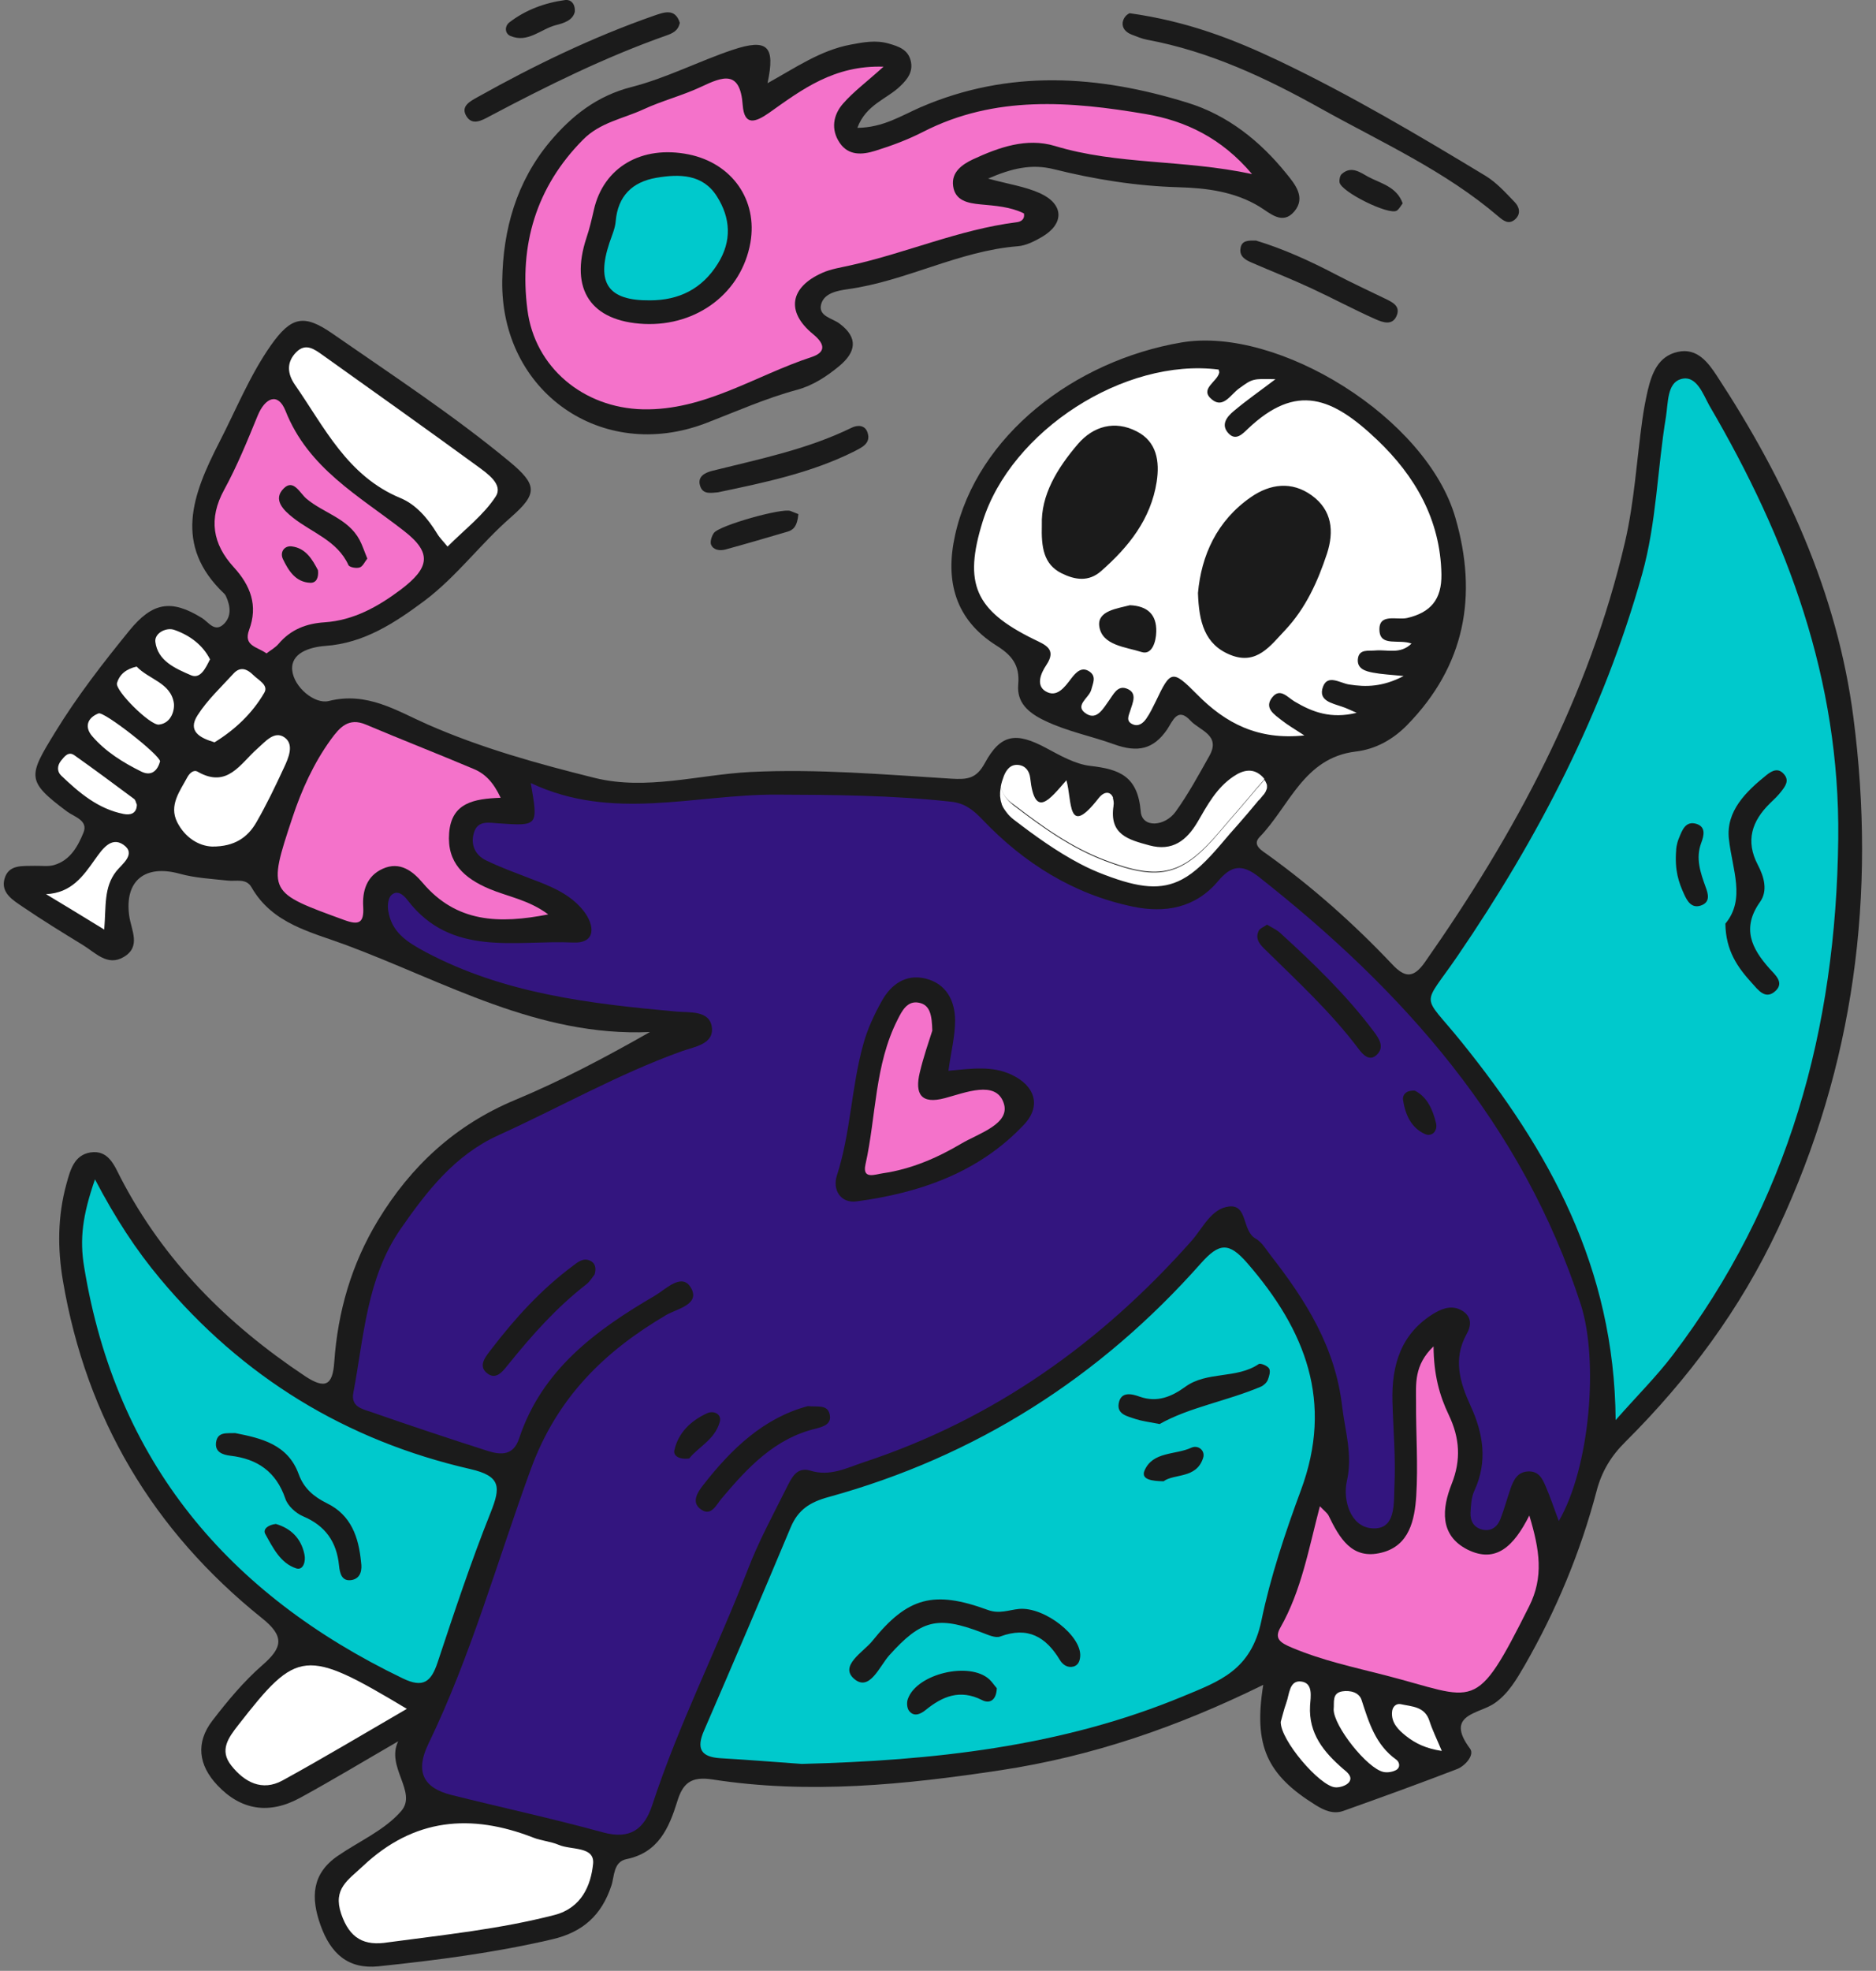 <?xml version="1.0" encoding="UTF-8" standalone="no"?><svg xmlns="http://www.w3.org/2000/svg" xmlns:xlink="http://www.w3.org/1999/xlink" fill="#000000" height="100.2" preserveAspectRatio="xMidYMid meet" version="1" viewBox="-0.2 -0.0 95.4 100.2" width="95.4" zoomAndPan="magnify"><rect x="-0.2" y="-0.0" width="95.4" height="100.2" fill="#808080" stroke="none"/><g><g id="change1_1"><path d="M70.84,16.01c-0.21,0.58-0.73,0.38-1.11,0.21c-1.1-0.49-2.16-1.06-3.26-1.57c-0.99-0.46-2.01-0.86-3.02-1.3 c-0.31-0.13-0.62-0.31-0.57-0.7c0.05-0.45,0.42-0.42,0.79-0.42c1.39,0.42,2.73,1.03,4.05,1.72c0.82,0.43,1.67,0.82,2.51,1.23 C70.58,15.35,71.01,15.54,70.84,16.01z M57.35,1.76c0.26,0.1,0.52,0.21,0.78,0.26c3.18,0.59,6.07,1.95,8.86,3.51 c3.07,1.71,6.3,3.16,9,5.47c0.26,0.22,0.53,0.44,0.86,0.15c0.32-0.29,0.2-0.65-0.03-0.88c-0.45-0.47-0.91-0.98-1.46-1.32 c-3.44-2.08-6.9-4.13-10.53-5.86c-2.29-1.09-4.65-2.01-7.6-2.42c0.06,0-0.27,0.07-0.34,0.48C56.86,1.45,57.07,1.65,57.35,1.76z M27.76,7.21c-1.7,2.04-2.38,4.46-2.42,7.05c-0.09,5.66,5.06,9.27,10.34,7.26c1.54-0.59,3.05-1.27,4.65-1.7 c0.81-0.22,1.51-0.68,2.15-1.21c0.84-0.7,0.99-1.43,0.01-2.16c-0.37-0.28-1.1-0.37-0.93-0.99c0.16-0.56,0.81-0.68,1.37-0.76 c2.95-0.41,5.62-1.94,8.62-2.18c0.42-0.03,0.85-0.25,1.23-0.47c1.15-0.67,1.13-1.66-0.08-2.22c-0.77-0.35-1.64-0.47-2.65-0.75 c1.19-0.52,2.21-0.76,3.33-0.48c2.09,0.52,4.2,0.86,6.36,0.92c1.42,0.04,2.86,0.22,4.13,1c0.52,0.32,1.15,0.94,1.75,0.23 c0.6-0.71,0.03-1.39-0.4-1.92c-1.34-1.66-2.99-2.98-5.04-3.61c-4.53-1.4-9.06-1.71-13.56,0.23c-0.97,0.42-1.91,1.04-3.22,1.05 c0.44-1.19,1.5-1.46,2.18-2.12c0.38-0.36,0.67-0.75,0.53-1.3c-0.14-0.56-0.61-0.72-1.1-0.86c-0.67-0.2-1.32-0.07-1.96,0.05 c-1.54,0.29-2.82,1.19-4.22,1.96c0.41-1.9,0-2.29-1.79-1.69c-1.72,0.58-3.36,1.43-5.11,1.88C30.16,4.87,28.88,5.88,27.76,7.21z M69.38,8.99c-0.39-0.21-0.85-0.58-1.34-0.15c-0.1,0.08-0.14,0.29-0.12,0.43c0.07,0.48,2.51,1.69,2.91,1.44 c0.12-0.08,0.2-0.24,0.3-0.37C70.83,9.49,70.02,9.33,69.38,8.99z M25.76,1.83c0.88,0.37,1.54-0.35,2.3-0.55 c0.4-0.1,0.87-0.24,0.97-0.68c0.03-0.43-0.22-0.63-0.48-0.6c-1.04,0.14-2.02,0.5-2.85,1.14C25.45,1.34,25.47,1.71,25.76,1.83z M94.05,36.47c-0.82-6.34-3.46-12.05-6.94-17.36c-0.44-0.67-1-1.44-1.99-1.22c-1,0.22-1.32,1.09-1.53,1.97 c-0.11,0.48-0.2,0.97-0.27,1.46c-0.29,2.08-0.41,4.19-0.88,6.22c-1.83,7.86-5.58,14.82-10.18,21.38c-0.59,0.84-1.03,0.78-1.66,0.11 c-1.94-2.05-4.04-3.92-6.33-5.57c-0.29-0.21-0.81-0.49-0.42-0.9c1.52-1.56,2.24-4.03,4.89-4.35c1.02-0.12,1.89-0.61,2.61-1.34 c2.96-3.02,3.61-6.59,2.46-10.55c-1.46-5.07-9-9.74-13.92-8.91c-5.47,0.93-10.4,4.74-11.52,9.79c-0.52,2.33,0,4.3,2.1,5.62 c0.78,0.49,1.2,0.99,1.11,1.98c-0.08,0.91,0.49,1.43,1.35,1.84c1.14,0.55,2.36,0.78,3.52,1.2c1.22,0.44,2.01,0.25,2.7-0.75 c0.29-0.43,0.53-1.17,1.19-0.45c0.46,0.5,1.56,0.73,0.96,1.79c-0.54,0.96-1.07,1.94-1.71,2.83c-0.55,0.77-1.71,0.85-1.78,0 c-0.15-1.8-1.08-2.15-2.56-2.32c-0.78-0.09-1.54-0.53-2.25-0.91c-1.53-0.82-2.31-0.72-3.12,0.77c-0.43,0.79-0.88,0.84-1.7,0.79 c-3.41-0.21-6.81-0.51-10.24-0.34c-2.63,0.14-5.27,0.95-7.9,0.3c-2.89-0.72-5.75-1.51-8.5-2.72c-1.55-0.68-3.06-1.68-5.02-1.19 c-0.71,0.18-1.78-0.7-1.86-1.57c-0.08-0.86,0.87-1.17,1.68-1.23c1.97-0.14,3.52-1.16,5.04-2.29c1.65-1.24,2.86-2.91,4.4-4.25 c1.37-1.2,1.35-1.65-0.07-2.83c-2.85-2.36-5.95-4.39-8.99-6.5c-1.45-1.01-2.1-0.89-3.14,0.58c-1.08,1.54-1.78,3.29-2.64,4.96 c-1.35,2.64-2.34,5.21,0.27,7.68c0.04,0.04,0.07,0.09,0.09,0.14c0.22,0.49,0.28,1-0.11,1.39c-0.47,0.46-0.78-0.09-1.12-0.3 c-1.57-0.97-2.52-0.8-3.7,0.65c-1.34,1.65-2.64,3.32-3.76,5.15c-1.38,2.25-1.49,2.48,0.6,4.04c0.37,0.27,1.08,0.45,0.84,1.06 c-0.28,0.69-0.67,1.42-1.5,1.66c-0.31,0.09-0.66,0.03-0.99,0.04c-0.6,0.02-1.32-0.09-1.53,0.66c-0.2,0.72,0.44,1.09,0.92,1.42 c1,0.68,2.04,1.32,3.07,1.95c0.64,0.39,1.25,1.1,2.08,0.6c0.89-0.53,0.37-1.36,0.27-2.1c-0.24-1.78,0.81-2.61,2.56-2.13 c0.79,0.22,1.63,0.26,2.45,0.35c0.43,0.05,0.94-0.13,1.21,0.34c1.07,1.87,3.02,2.27,4.82,2.94c5.02,1.87,9.76,4.67,15.44,4.42 c-2.3,1.31-4.54,2.49-6.87,3.46c-3.03,1.27-5.28,3.35-6.96,6.12c-1.34,2.21-2.04,4.62-2.22,7.19c-0.08,1.2-0.46,1.41-1.51,0.71 c-3.93-2.62-7.17-5.85-9.36-10.08c-0.32-0.63-0.62-1.41-1.52-1.28c-0.85,0.13-1.04,0.92-1.23,1.6C2.73,61.82,2.72,63.47,3,65.12 c1.19,7,4.59,12.71,10.11,17.14c1.17,0.93,1.07,1.5,0.03,2.4c-0.95,0.83-1.77,1.82-2.54,2.82c-0.86,1.12-0.71,2.27,0.26,3.29 c1.19,1.26,2.62,1.5,4.21,0.63c1.68-0.92,3.32-1.91,4.98-2.87c-0.64,1.3,0.99,2.59,0.15,3.55c-0.84,0.97-2.14,1.53-3.23,2.28 c-1.32,0.91-1.37,2.12-0.87,3.52c0.51,1.43,1.39,2.25,2.95,2.09c2.96-0.31,5.91-0.69,8.82-1.37c1.56-0.36,2.52-1.22,3.02-2.73 c0.16-0.47,0.09-1.21,0.77-1.35c1.62-0.33,2.16-1.58,2.58-2.93c0.28-0.92,0.69-1.29,1.79-1.12c4.9,0.76,9.78,0.27,14.66-0.47 c4.63-0.7,8.98-2.19,13.35-4.34c-0.5,3.09,0.18,4.57,2.66,6.11c0.43,0.27,0.9,0.48,1.41,0.3c1.94-0.69,3.87-1.39,5.79-2.13 c0.41-0.16,0.89-0.71,0.66-1.03c-1.32-1.77,0.46-1.76,1.25-2.32c0.7-0.49,1.11-1.21,1.53-1.93c1.6-2.79,2.83-5.74,3.65-8.85 c0.26-1,0.74-1.79,1.47-2.51c3.19-3.18,5.83-6.72,7.76-10.84C94.11,54.17,95.22,45.46,94.05,36.47z M24.7,5.91 c2.91-1.54,5.86-3,8.97-4.1c0.32-0.11,0.62-0.24,0.7-0.65c-0.24-0.77-0.82-0.53-1.32-0.36c-3.12,1.09-6.07,2.52-8.95,4.13 c-0.37,0.21-0.9,0.46-0.58,0.98C23.82,6.4,24.31,6.12,24.7,5.91z M36.1,27.1c-0.11,0.16-0.2,0.44-0.14,0.59 c0.12,0.28,0.44,0.32,0.72,0.25c1.06-0.29,2.12-0.6,3.17-0.91c0.27-0.08,0.49-0.24,0.55-0.89c0.01,0-0.2-0.08-0.4-0.16 C39.6,25.81,36.37,26.71,36.1,27.1z M43.92,22c-0.12-0.39-0.5-0.41-0.82-0.25c-2.25,1.1-4.69,1.59-7.09,2.19 c-0.35,0.09-0.79,0.29-0.59,0.81c0.15,0.39,0.53,0.31,0.89,0.28c2.34-0.49,4.72-0.98,6.91-2.07C43.6,22.76,44.1,22.56,43.92,22z" fill="#1b1b1b"/></g><g id="change2_1"><path d="M63.8,44.57c-0.87-0.68-1.41-0.54-2.05,0.22c-1.16,1.38-2.71,1.65-4.36,1.3c-3.01-0.63-5.52-2.21-7.61-4.4 c-0.5-0.53-0.94-0.86-1.62-0.93c-2.96-0.33-5.94-0.35-8.92-0.36c-4.14-0.01-8.31,1.37-12.45-0.59c0.38,2.19,0.39,2.19-1.64,2.05 c-0.49-0.03-1.06-0.17-1.25,0.48c-0.18,0.6,0.06,1.13,0.61,1.4c0.74,0.36,1.52,0.64,2.29,0.94c0.99,0.37,1.98,0.76,2.66,1.61 c0.59,0.74,0.67,1.68-0.51,1.63c-2.93-0.14-6.19,0.77-8.43-2.16c-0.19-0.25-0.51-0.54-0.82-0.25c-0.16,0.15-0.2,0.52-0.16,0.77 c0.16,1.11,0.95,1.61,1.88,2.11c4,2.13,8.37,2.64,12.78,3.04c0.64,0.06,1.69-0.08,1.8,0.8c0.11,0.87-0.91,0.99-1.54,1.22 c-3.23,1.16-6.21,2.86-9.32,4.27c-2.2,1-3.62,2.82-4.96,4.75c-1.74,2.51-1.87,5.48-2.41,8.33c-0.14,0.72,0.44,0.83,0.88,0.98 c1.98,0.69,3.96,1.35,5.96,1.99c0.67,0.21,1.3,0.24,1.59-0.64c1.16-3.5,3.91-5.51,6.91-7.26c0.56-0.33,1.37-1.19,1.83-0.39 c0.48,0.84-0.71,1.06-1.25,1.37c-3.18,1.87-5.58,4.22-6.91,7.88c-1.7,4.66-3.03,9.46-5.2,13.94c-0.67,1.39-0.27,2.23,1.18,2.59 c2.56,0.64,5.15,1.2,7.7,1.9c1.39,0.38,2.1-0.16,2.51-1.39c1.34-4.1,3.3-7.94,4.85-11.95c0.55-1.44,1.29-2.8,1.98-4.18 c0.24-0.47,0.5-1.09,1.21-0.87c1,0.31,1.85-0.14,2.72-0.43c6.61-2.18,12.07-6.07,16.67-11.26c0.57-0.65,1-1.64,1.9-1.74 c0.96-0.11,0.65,1.24,1.35,1.63c0.32,0.18,0.53,0.55,0.77,0.86c1.78,2.28,3.28,4.65,3.63,7.66c0.15,1.28,0.55,2.47,0.24,3.82 c-0.21,0.95,0.18,2.3,1.26,2.39c1.26,0.11,1.12-1.29,1.16-2.14c0.07-1.43-0.06-2.86-0.1-4.3c-0.05-1.88,0.44-3.5,2.17-4.52 c0.45-0.26,0.94-0.39,1.41-0.08c0.46,0.3,0.43,0.75,0.19,1.17c-0.7,1.26-0.34,2.46,0.2,3.64c0.65,1.41,0.88,2.83,0.2,4.31 c-0.16,0.34-0.18,0.75-0.2,1.13c-0.02,0.42,0.17,0.76,0.61,0.86c0.45,0.1,0.76-0.15,0.91-0.54c0.2-0.51,0.34-1.05,0.52-1.56 c0.15-0.42,0.34-0.83,0.88-0.86c0.57-0.03,0.75,0.4,0.92,0.8c0.23,0.53,0.41,1.09,0.65,1.72c1.59-2.73,2.03-8.16,1.12-11 C77.22,57.16,71.18,50.38,63.8,44.57z M30.04,64.79c-0.09,0.11-0.23,0.36-0.44,0.52c-1.49,1.16-2.73,2.55-3.91,4.01 c-0.27,0.33-0.61,0.84-1.06,0.54c-0.58-0.39-0.13-0.89,0.16-1.27c1.21-1.58,2.54-3.04,4.14-4.23c0.26-0.2,0.54-0.43,0.89-0.26 C30.02,64.2,30.15,64.4,30.04,64.79z M34.85,74.15c-0.53,0.07-0.81-0.15-0.76-0.4c0.2-0.92,0.85-1.52,1.67-1.9 c0.33-0.15,0.76,0.04,0.64,0.45C36.15,73.2,35.28,73.59,34.85,74.15z M41.3,72.63c-2.11,0.5-3.48,1.99-4.8,3.55 c-0.27,0.32-0.52,0.9-1.01,0.59c-0.58-0.36-0.22-0.9,0.08-1.28c1.44-1.85,3.09-3.41,5.31-4c0.52,0.05,0.99-0.09,1.11,0.41 C42.11,72.4,41.68,72.53,41.3,72.63z M51.88,57.17c-2.29,2.44-5.3,3.48-8.52,3.91c-0.81,0.11-1.24-0.59-1-1.32 c0.7-2.17,0.73-4.46,1.33-6.63c0.21-0.79,0.57-1.56,0.97-2.27c0.46-0.81,1.2-1.35,2.2-1.11c1.06,0.26,1.5,1.12,1.51,2.12 c0,0.81-0.21,1.62-0.34,2.57c1.19-0.11,2.23-0.27,3.23,0.21C52.42,55.2,52.77,56.22,51.88,57.17z M69.83,53.61 c-0.37,0.38-0.71,0.03-0.94-0.28c-1.39-1.85-3.08-3.41-4.72-5.02c-0.28-0.27-0.57-0.56-0.36-0.99c0.06-0.12,0.24-0.18,0.42-0.31 c0.23,0.14,0.49,0.25,0.68,0.43c1.7,1.55,3.36,3.15,4.74,4.99C69.92,52.79,70.22,53.22,69.83,53.61z M72.25,57.65 c-0.7-0.32-0.99-1-1.1-1.72c-0.04-0.28,0.17-0.51,0.6-0.48c0.63,0.32,0.92,0.98,1.08,1.67C72.91,57.5,72.62,57.82,72.25,57.65z" fill="#33157f"/></g><g id="change3_1"><path d="M56.42,40.99c-0.03-0.13-0.03-0.27-0.03-0.43c0,0,0-0.01,0-0.01c0,0,0,0.01,0,0.02 c0.01,0.04,0.02,0.08,0.03,0.12c0,0.02,0.01,0.04,0.01,0.06c0,0.07,0,0.14-0.01,0.22C56.42,40.97,56.42,40.98,56.42,40.99z M50.66,40.49c0.01,0.12,0.03,0.23,0.07,0.35c0.01,0.02,0.01,0.03,0.01,0.05c0.05,0.12,0.11,0.24,0.2,0.35 c0.02,0.03,0.04,0.05,0.06,0.08c0.09,0.12,0.2,0.23,0.34,0.34c1.08,0.83,2.19,1.63,3.39,2.26c0.4,0.21,0.82,0.4,1.25,0.56 c1.76,0.67,2.87,0.79,3.93,0.23c0.64-0.34,1.25-0.93,1.98-1.79c0.3-0.36,0.61-0.71,0.92-1.06s0.61-0.71,0.91-1.07 c0.04-0.05,0.08-0.1,0.13-0.14c0.03-0.04,0.07-0.08,0.1-0.12c0.02-0.02,0.03-0.04,0.05-0.06c0.02-0.03,0.05-0.06,0.07-0.08 c0.02-0.02,0.03-0.04,0.04-0.06c0.02-0.03,0.04-0.05,0.05-0.08c0.01-0.02,0.02-0.05,0.03-0.07c0.01-0.03,0.02-0.06,0.03-0.08 c0.01-0.02,0.01-0.05,0.01-0.07c0-0.03,0-0.06,0-0.09c0-0.03-0.01-0.05-0.02-0.08c-0.01-0.03-0.02-0.06-0.04-0.09 c-0.01-0.03-0.03-0.06-0.05-0.08c-0.01-0.02-0.01-0.03-0.03-0.05c0,0,0,0,0,0.01c-0.11,0.15-0.25,0.29-0.37,0.43 c-0.59,0.72-1.22,1.42-1.82,2.13c-1.94,2.32-3.1,2.63-5.91,1.56c-1.72-0.65-3.19-1.71-4.64-2.82c-0.37-0.29-0.58-0.6-0.66-0.94 c0,0,0,0,0-0.01c0,0.01,0,0.02,0,0.02c-0.02,0.14-0.04,0.27-0.03,0.4C50.65,40.44,50.66,40.47,50.66,40.49z M66.13,37.39 c-0.52-0.34-0.85-0.53-1.14-0.76c-0.38-0.3-0.93-0.63-0.49-1.18c0.4-0.5,0.78,0.01,1.14,0.22c0.91,0.54,1.85,0.89,3.15,0.57 c-0.37-0.16-0.55-0.25-0.74-0.31c-0.51-0.18-1.24-0.3-0.97-1.02c0.24-0.64,0.87-0.18,1.32-0.11c0.88,0.14,1.72,0.12,2.78-0.43 c-0.71-0.07-1.13-0.09-1.55-0.17c-0.38-0.07-0.82-0.19-0.78-0.68c0.05-0.55,0.55-0.41,0.91-0.45c0.59-0.05,1.25,0.21,1.82-0.35 c-0.64-0.24-1.58,0.17-1.63-0.65c-0.06-0.92,0.89-0.53,1.41-0.65c1.19-0.28,1.76-0.94,1.74-2.22c-0.05-2.79-1.35-5.01-3.26-6.83 c-2.27-2.16-4.1-2.93-6.59-0.56c-0.27,0.26-0.61,0.62-0.98,0.22c-0.41-0.44-0.07-0.85,0.27-1.13c0.65-0.55,1.36-1.04,2.12-1.62 c-1.16-0.03-1.16-0.03-1.85,0.47c-0.42,0.3-0.8,1.03-1.37,0.57c-0.68-0.54,0.26-0.9,0.36-1.37c0.01-0.05-0.02-0.11-0.03-0.16 c-4.79-0.61-10.56,3.11-12,7.73c-0.98,3.15-0.39,4.51,2.6,5.98c0.57,0.28,1.19,0.49,0.64,1.31c-0.29,0.43-0.53,1.03-0.05,1.33 c0.58,0.36,0.98-0.2,1.32-0.65c0.24-0.31,0.54-0.64,0.96-0.32c0.32,0.25,0.13,0.59,0.05,0.91c-0.11,0.41-0.91,0.81-0.23,1.22 c0.53,0.32,0.85-0.29,1.14-0.69c0.22-0.3,0.42-0.76,0.87-0.61c0.6,0.21,0.33,0.72,0.21,1.12c-0.08,0.26-0.24,0.54,0.11,0.7 c0.3,0.14,0.54-0.05,0.7-0.28c0.19-0.27,0.33-0.57,0.48-0.87c0.76-1.6,0.84-1.64,2.11-0.36C62.12,36.77,63.77,37.64,66.13,37.39z M57.85,33.15c-0.8-0.26-2.02-0.33-2.15-1.32c-0.1-0.78,0.92-0.89,1.56-1.06c0.9,0.04,1.36,0.48,1.34,1.34 C58.59,32.63,58.38,33.32,57.85,33.15z M58.62,24.5c-0.3,1.9-1.42,3.3-2.82,4.53c-0.64,0.57-1.34,0.45-2.01,0.12 c-0.93-0.46-1.04-1.34-1.01-2.46c-0.05-1.52,0.78-2.88,1.83-4.11c0.79-0.92,1.88-1.22,2.99-0.65 C58.63,22.45,58.78,23.46,58.62,24.5z M62.38,33.3c-1.33-0.53-1.61-1.69-1.66-3.15c0.17-1.9,0.95-3.67,2.7-4.88 c0.97-0.67,2.07-0.82,3.09-0.08c1.03,0.75,1.14,1.82,0.77,2.96c-0.47,1.42-1.08,2.77-2.12,3.88C64.4,32.83,63.71,33.83,62.38,33.3z M29.96,94.76C29.85,95.85,29.38,97,28,97.36c-2.79,0.72-5.63,1.01-8.46,1.39c-1.22,0.2-1.96-0.19-2.39-1.45 c-0.43-1.28,0.35-1.71,1.1-2.42c2.6-2.45,5.5-2.69,8.68-1.45c0.41,0.16,0.87,0.19,1.27,0.36C28.83,94.07,30.05,93.85,29.96,94.76z M14.79,19.55c-0.37-0.54-0.44-1.13,0.08-1.65c0.48-0.48,0.92-0.14,1.32,0.14c2.64,1.88,5.28,3.76,7.9,5.67 c0.5,0.37,1.31,0.92,0.92,1.53c-0.61,0.94-1.56,1.66-2.45,2.55c-0.21-0.26-0.4-0.44-0.53-0.66c-0.47-0.77-1.07-1.48-1.87-1.81 C17.46,24.2,16.3,21.72,14.79,19.55z M63.85,40.63c-0.04,0.05-0.09,0.1-0.13,0.14C63.76,40.73,63.8,40.68,63.85,40.63z M64,40.46 c-0.02,0.02-0.03,0.04-0.05,0.06C63.97,40.5,63.98,40.48,64,40.46z M51,41.32c0.09,0.12,0.2,0.23,0.34,0.34 C51.21,41.55,51.1,41.44,51,41.32z M64.19,40.16c-0.01,0.02-0.02,0.05-0.03,0.07C64.17,40.21,64.18,40.19,64.19,40.16z M50.94,41.24c-0.08-0.11-0.15-0.23-0.2-0.35C50.79,41.01,50.86,41.13,50.94,41.24z M64.07,40.37c0.02-0.02,0.03-0.04,0.04-0.06 C64.09,40.33,64.08,40.35,64.07,40.37z M50.66,40.49c0.01,0.12,0.03,0.23,0.07,0.35C50.69,40.73,50.67,40.61,50.66,40.49z M50.65,40.41c0-0.13,0.01-0.26,0.03-0.4C50.66,40.15,50.65,40.28,50.65,40.41z M50.69,40c0.03-0.18,0.09-0.36,0.16-0.55 c0.12-0.3,0.33-0.6,0.73-0.56c0.38,0.04,0.57,0.32,0.61,0.67c0.23,2.11,0.99,1.08,1.84,0.11c0.3,1.04,0.03,2.97,1.63,0.92 c0.32-0.41,0.63-0.33,0.74-0.04c-0.01,0.16,0,0.3,0.03,0.43c0-0.01,0-0.02,0-0.03c-0.24,1.49,0.76,1.74,1.82,2.03 c1.18,0.32,1.9-0.26,2.45-1.19c0.5-0.86,0.96-1.73,1.82-2.31c0.51-0.35,1.03-0.45,1.49,0.02c0.04,0.04,0.06,0.07,0.09,0.11 c-0.11,0.15-0.25,0.29-0.37,0.43c-0.59,0.72-1.22,1.42-1.82,2.13c-1.94,2.32-3.1,2.63-5.91,1.56c-1.72-0.65-3.19-1.71-4.64-2.82 C50.97,40.65,50.77,40.34,50.69,40z M64.22,40.01c0,0.02,0,0.05-0.01,0.07C64.22,40.06,64.22,40.03,64.22,40.01z M64.12,39.67 c0.02,0.03,0.04,0.06,0.05,0.08C64.16,39.72,64.14,39.69,64.12,39.67z M56.43,40.75c0,0.07,0,0.14-0.01,0.22 C56.44,40.89,56.44,40.82,56.43,40.75z M56.42,40.69c-0.01-0.04-0.01-0.09-0.03-0.12C56.41,40.6,56.42,40.65,56.42,40.69z M64.21,39.84c0.01,0.03,0.01,0.05,0.02,0.08C64.22,39.89,64.21,39.87,64.21,39.84z M20.49,86.88c-2.24,1.3-4.26,2.51-6.32,3.64 c-1.04,0.57-1.94,0.09-2.61-0.76c-0.62-0.78-0.14-1.42,0.36-2.06C14.93,83.84,15.31,83.78,20.49,86.88z M14.24,39.03 c-0.44,0.95-0.89,1.89-1.41,2.79c-0.43,0.74-1.09,1.23-2.25,1.22c-0.67-0.03-1.37-0.45-1.77-1.24c-0.43-0.86,0.14-1.58,0.52-2.29 c0.11-0.2,0.32-0.4,0.53-0.27c1.51,0.86,2.16-0.42,3.03-1.18c0.4-0.35,0.87-0.94,1.39-0.56C14.77,37.86,14.47,38.54,14.24,39.03z M68.41,90.6c-0.13,0.18-0.48,0.29-0.71,0.27c-0.79-0.06-2.8-2.41-2.77-3.33c0.07-0.23,0.15-0.6,0.28-0.96 c0.16-0.43,0.15-1.16,0.75-1.09c0.63,0.07,0.49,0.77,0.46,1.23c-0.08,1.42,0.7,2.36,1.68,3.21C68.31,90.1,68.6,90.33,68.41,90.6z M9.85,36.36c0.5-0.78,1.2-1.43,1.83-2.12c0.34-0.37,0.69-0.23,1,0.08c0.26,0.26,0.79,0.51,0.56,0.9 c-0.61,1.05-1.49,1.88-2.53,2.52C9.97,37.52,9.32,37.18,9.85,36.36z M5.71,44.3c-0.64,0.82-0.51,1.76-0.61,2.96 c-1.13-0.69-2.04-1.25-2.96-1.8c1.3-0.06,1.89-0.92,2.5-1.78c0.35-0.49,0.81-1.17,1.44-0.73C6.75,43.42,5.99,43.94,5.71,44.3z M70.8,89.46c0.18,0.13,0.23,0.41-0.02,0.54c-0.18,0.09-0.42,0.13-0.62,0.09c-0.83-0.17-2.54-2.33-2.54-3.18 c0.04-0.36-0.1-0.83,0.44-0.92c0.39-0.06,0.85,0.04,0.98,0.44C69.41,87.57,69.75,88.71,70.8,89.46z M6.62,40.62 c0.08,0.06,0.09,0.19,0.14,0.29c-0.01,0.48-0.36,0.54-0.69,0.47c-1.29-0.26-2.25-1.08-3.16-1.95c-0.22-0.21-0.2-0.51-0.01-0.75 c0.17-0.21,0.37-0.49,0.67-0.29C4.59,39.11,5.61,39.87,6.62,40.62z M7.94,38.71c-0.13,0.47-0.44,0.77-0.95,0.52 c-0.93-0.46-1.82-1.01-2.5-1.8c-0.4-0.46-0.26-0.93,0.32-1.16C5.08,36.15,7.93,38.38,7.94,38.71z M8.64,35.74 c0.05,0.33-0.11,1.03-0.76,1.1c-0.44,0.05-2.24-1.73-2.13-2.11c0.13-0.45,0.47-0.72,1-0.84C7.36,34.54,8.48,34.71,8.64,35.74z M7.7,32.63c-0.05-0.44,0.56-0.76,0.98-0.6c0.77,0.27,1.43,0.76,1.8,1.49c-0.24,0.49-0.5,1.01-0.97,0.81 C8.73,33.99,7.82,33.61,7.7,32.63z M72.49,87.49c0.15,0.47,0.37,0.91,0.63,1.53c-0.8-0.12-1.34-0.38-1.82-0.76 c-0.39-0.31-0.76-0.67-0.71-1.23c0.02-0.25,0.2-0.43,0.43-0.39C71.6,86.77,72.25,86.75,72.49,87.49z" fill="#ffffff"/></g><g id="change4_1"><path d="M77.57,77.05c0.53,1.75,0.74,3.13-0.01,4.62c-2.78,5.54-2.65,4.7-7.33,3.5c-1.6-0.41-3.19-0.75-4.73-1.4 c-0.6-0.25-0.91-0.46-0.59-1.02c1.07-1.88,1.44-4,2.01-6.17c0.23,0.24,0.37,0.34,0.44,0.47c0.55,1.13,1.18,2.27,2.69,1.89 c1.43-0.35,1.69-1.68,1.77-2.88c0.1-1.59-0.02-3.19-0.01-4.79c0-0.91-0.11-1.86,0.89-2.82c0.01,1.44,0.3,2.5,0.78,3.5 c0.55,1.16,0.63,2.27,0.14,3.5c-0.49,1.24-0.63,2.6,0.8,3.33C75.88,79.51,76.79,78.6,77.57,77.05z M21.29,44.88 c1.72,2.03,3.88,2.1,6.39,1.61c-0.99-0.74-2.05-0.9-3-1.3c-1.27-0.54-2.16-1.32-2.04-2.84c0.12-1.54,1.26-1.74,2.62-1.79 c-0.37-0.79-0.79-1.22-1.36-1.46c-1.82-0.77-3.67-1.49-5.49-2.26c-0.89-0.38-1.34,0.15-1.78,0.75c-0.88,1.21-1.5,2.59-1.96,3.98 c-1.27,3.83-1.24,3.79,2.65,5.21c0.72,0.26,1,0.16,0.95-0.68c-0.05-0.79,0.17-1.56,0.99-1.93C20.14,43.77,20.8,44.3,21.29,44.88z M11.69,28.84c-1.08-1.18-1.3-2.46-0.49-3.94c0.66-1.21,1.18-2.49,1.7-3.76c0.38-0.93,1.04-1.21,1.42-0.25 c1.16,2.93,3.74,4.32,6.02,6.1c1.45,1.12,1.3,1.88-0.15,2.98c-1.16,0.87-2.4,1.57-3.89,1.67c-0.92,0.06-1.71,0.36-2.33,1.09 c-0.17,0.2-0.41,0.33-0.62,0.49c-0.46-0.34-1.19-0.37-0.88-1.2C12.93,30.79,12.54,29.77,11.69,28.84z M15.97,28.99 c-0.28-0.53-0.61-1.12-1.33-1.21c-0.39-0.05-0.62,0.3-0.45,0.65c0.28,0.58,0.64,1.17,1.39,1.2C15.9,29.64,16.01,29.35,15.97,28.99z M14.7,26.32c0.97,0.77,2.25,1.16,2.82,2.41c0.05,0.11,0.4,0.18,0.57,0.12c0.16-0.05,0.26-0.29,0.39-0.45 c-0.15-0.36-0.25-0.68-0.4-0.96c-0.59-1.09-1.82-1.35-2.69-2.08c-0.34-0.28-0.66-1.03-1.16-0.53C13.65,25.4,14.23,25.95,14.7,26.32 z M29.45,7.1c0.87-0.88,2.03-1.06,3.07-1.54c0.95-0.44,1.98-0.7,2.92-1.14c1.12-0.53,2-0.88,2.13,0.93 c0.08,1.06,0.64,0.88,1.35,0.38c1.65-1.17,3.29-2.42,5.81-2.34c-0.86,0.78-1.53,1.27-2.06,1.88c-0.5,0.57-0.63,1.31-0.17,1.99 c0.45,0.67,1.16,0.61,1.8,0.41c0.84-0.26,1.67-0.57,2.45-0.97c3.65-1.87,7.5-1.55,11.32-0.9c1.99,0.34,3.84,1.2,5.4,3.05 c-3.5-0.75-6.84-0.46-10.03-1.43c-1.44-0.43-2.84,0.07-4.16,0.68c-0.55,0.26-1.11,0.65-1.01,1.36c0.1,0.75,0.76,0.87,1.38,0.93 c0.76,0.07,1.53,0.12,2.22,0.46c0.06,0.33-0.19,0.43-0.38,0.45c-2.91,0.37-5.6,1.56-8.44,2.19c-0.48,0.11-0.98,0.18-1.43,0.38 c-1.65,0.73-1.87,1.98-0.47,3.12c0.68,0.56,0.58,0.94-0.07,1.16c-2.85,0.93-5.44,2.73-8.59,2.66c-3.01-0.07-5.5-2.12-5.87-5.07 C26.2,12.47,27.05,9.52,29.45,7.1z M29.62,12.1c-0.86,2.62,0.23,4.24,2.94,4.37c2.71,0.12,4.95-1.6,5.4-4.13 c0.38-2.17-0.93-4.04-3.14-4.49C32.43,7.37,30.49,8.5,30,10.67C29.89,11.15,29.78,11.63,29.62,12.1z M47.85,55.83 c-1.23,0.33-1.53-0.23-1.28-1.29c0.19-0.8,0.46-1.58,0.64-2.14c-0.02-0.76-0.1-1.31-0.68-1.42c-0.59-0.12-0.86,0.41-1.08,0.85 c-1.18,2.31-1.09,4.92-1.64,7.38c-0.17,0.78,0.51,0.49,0.89,0.44c1.44-0.21,2.76-0.78,3.99-1.51c0.9-0.53,2.54-1.01,2.14-2.09 C50.42,54.92,48.9,55.55,47.85,55.83z" fill="#f472ca"/></g><g id="change5_1"><path d="M85.26,19.28c-0.68,0.21-0.63,1.2-0.74,1.9c-0.44,2.66-0.48,5.38-1.21,8c-1.97,7.03-5.28,13.41-9.38,19.41 c-1.85,2.71-1.87,1.83,0.18,4.37c4.45,5.51,7.79,11.46,7.85,19.24c1.11-1.26,2.08-2.22,2.9-3.3c5.9-7.76,8.31-16.58,8.42-26.26 c0.09-8.09-2.58-15.23-6.56-22.03C86.4,20.03,86.06,19.03,85.26,19.28z M86.29,46.04c-0.48,0.16-0.7-0.25-0.85-0.58 c-0.27-0.59-0.49-1.21-0.4-2.26c-0.01,0.04,0.01-0.29,0.14-0.59c0.16-0.39,0.33-0.9,0.9-0.72c0.48,0.16,0.37,0.6,0.23,0.97 c-0.29,0.78-0.04,1.5,0.22,2.22C86.67,45.45,86.79,45.87,86.29,46.04z M87.72,42.66c-0.16-1.42,0.87-2.42,1.93-3.27 c0.27-0.21,0.58-0.37,0.87-0.03c0.29,0.33,0.06,0.62-0.14,0.88c-0.17,0.22-0.37,0.41-0.57,0.6c-0.92,0.9-1.26,1.91-0.62,3.13 c0.32,0.61,0.52,1.32,0.11,1.89c-0.94,1.33-0.43,2.36,0.49,3.39c0.28,0.31,0.75,0.7,0.31,1.12c-0.52,0.5-0.9-0.05-1.22-0.4 c-0.71-0.78-1.32-1.63-1.34-3.01C88.58,45.71,87.89,44.21,87.72,42.66z M63.23,64.22c-0.94-1.08-1.43-1.04-2.37,0.02 c-5.14,5.8-11.44,9.81-18.92,11.87c-0.95,0.26-1.55,0.64-1.93,1.54c-1.45,3.46-2.92,6.9-4.41,10.34c-0.4,0.92-0.15,1.34,0.84,1.4 c1.38,0.08,2.75,0.19,4.13,0.29c6.64-0.17,13.19-0.86,19.4-3.44c1.82-0.76,3.45-1.3,3.98-3.86c0.45-2.18,1.2-4.44,2-6.6 C67.63,71.26,66.18,67.62,63.23,64.22z M49.73,86.43c-1.11-0.56-2-0.19-2.86,0.51c-0.26,0.21-0.6,0.37-0.85,0.03 c-0.1-0.14-0.12-0.42-0.05-0.6c0.46-1.28,3.13-1.91,4.14-0.99c0.15,0.14,0.27,0.33,0.38,0.45C50.47,86.44,50.13,86.64,49.73,86.43z M54.39,84.73c-0.31,0.08-0.55-0.1-0.69-0.33c-0.71-1.18-1.63-1.72-3.03-1.2c-0.25,0.1-0.64-0.09-0.94-0.2 c-2.27-0.87-3.09-0.64-4.71,1.16c-0.5,0.56-1,1.86-1.78,1.2c-0.78-0.67,0.47-1.37,0.92-1.93c1.8-2.24,3.14-2.58,5.87-1.58 c0.59,0.22,1.07,0,1.6-0.05c1.29-0.11,3.19,1.38,3.1,2.42C54.71,84.46,54.63,84.66,54.39,84.73z M60.98,74.13 c-0.34,1.06-1.46,0.78-2.01,1.18c-0.57-0.01-1.16-0.08-0.97-0.54c0.42-0.99,1.58-0.79,2.39-1.17 C60.73,73.45,61.11,73.75,60.98,74.13z M64.27,70.16c-0.06,0.14-0.21,0.28-0.35,0.34c-1.75,0.74-3.65,1.05-5.15,1.9 c-0.57-0.11-0.9-0.15-1.21-0.25c-0.4-0.14-0.97-0.23-0.87-0.8c0.11-0.62,0.66-0.49,1.07-0.34c0.89,0.31,1.62,0,2.31-0.5 c1.11-0.81,2.61-0.39,3.74-1.16c0.09-0.06,0.45,0.09,0.53,0.23C64.42,69.72,64.34,69.98,64.27,70.16z M22.05,84.53 c0.85-2.56,1.7-5.13,2.7-7.63c0.51-1.28,0.54-1.85-1.03-2.21c-6.32-1.45-11.59-4.67-15.77-9.67c-1.24-1.48-2.28-3.08-3.32-5.06 C4,61.78,3.84,62.99,4.08,64.42c1.62,9.89,7.31,16.63,16.2,20.91C21.31,85.83,21.72,85.52,22.05,84.53z M14.87,79.74 c-0.81-0.26-1.19-1.05-1.58-1.75c-0.14-0.26,0.17-0.47,0.54-0.51c0.75,0.22,1.28,0.72,1.45,1.54 C15.36,79.36,15.23,79.85,14.87,79.74z M17.69,80.33c-0.51,0.09-0.61-0.34-0.65-0.74c-0.12-1.2-0.69-2.02-1.83-2.5 c-0.37-0.16-0.78-0.53-0.9-0.9c-0.47-1.37-1.42-2.02-2.8-2.18c-0.4-0.05-0.8-0.19-0.72-0.7c0.09-0.53,0.55-0.43,0.97-0.45 c1.32,0.26,2.68,0.57,3.23,2.09c0.26,0.72,0.77,1.15,1.44,1.48c1.23,0.6,1.61,1.73,1.73,2.98C18.22,79.8,18.16,80.24,17.69,80.33z M30.79,12.35c0.12-0.36,0.29-0.73,0.32-1.1c0.11-1.29,0.85-2,2.06-2.21c1.17-0.2,2.37-0.2,3.09,0.95 c0.69,1.09,0.77,2.26,0.04,3.42c-0.8,1.28-1.97,1.86-3.45,1.86C30.73,15.29,30.11,14.4,30.79,12.35z" fill="#00c9cc"/></g></g></svg>